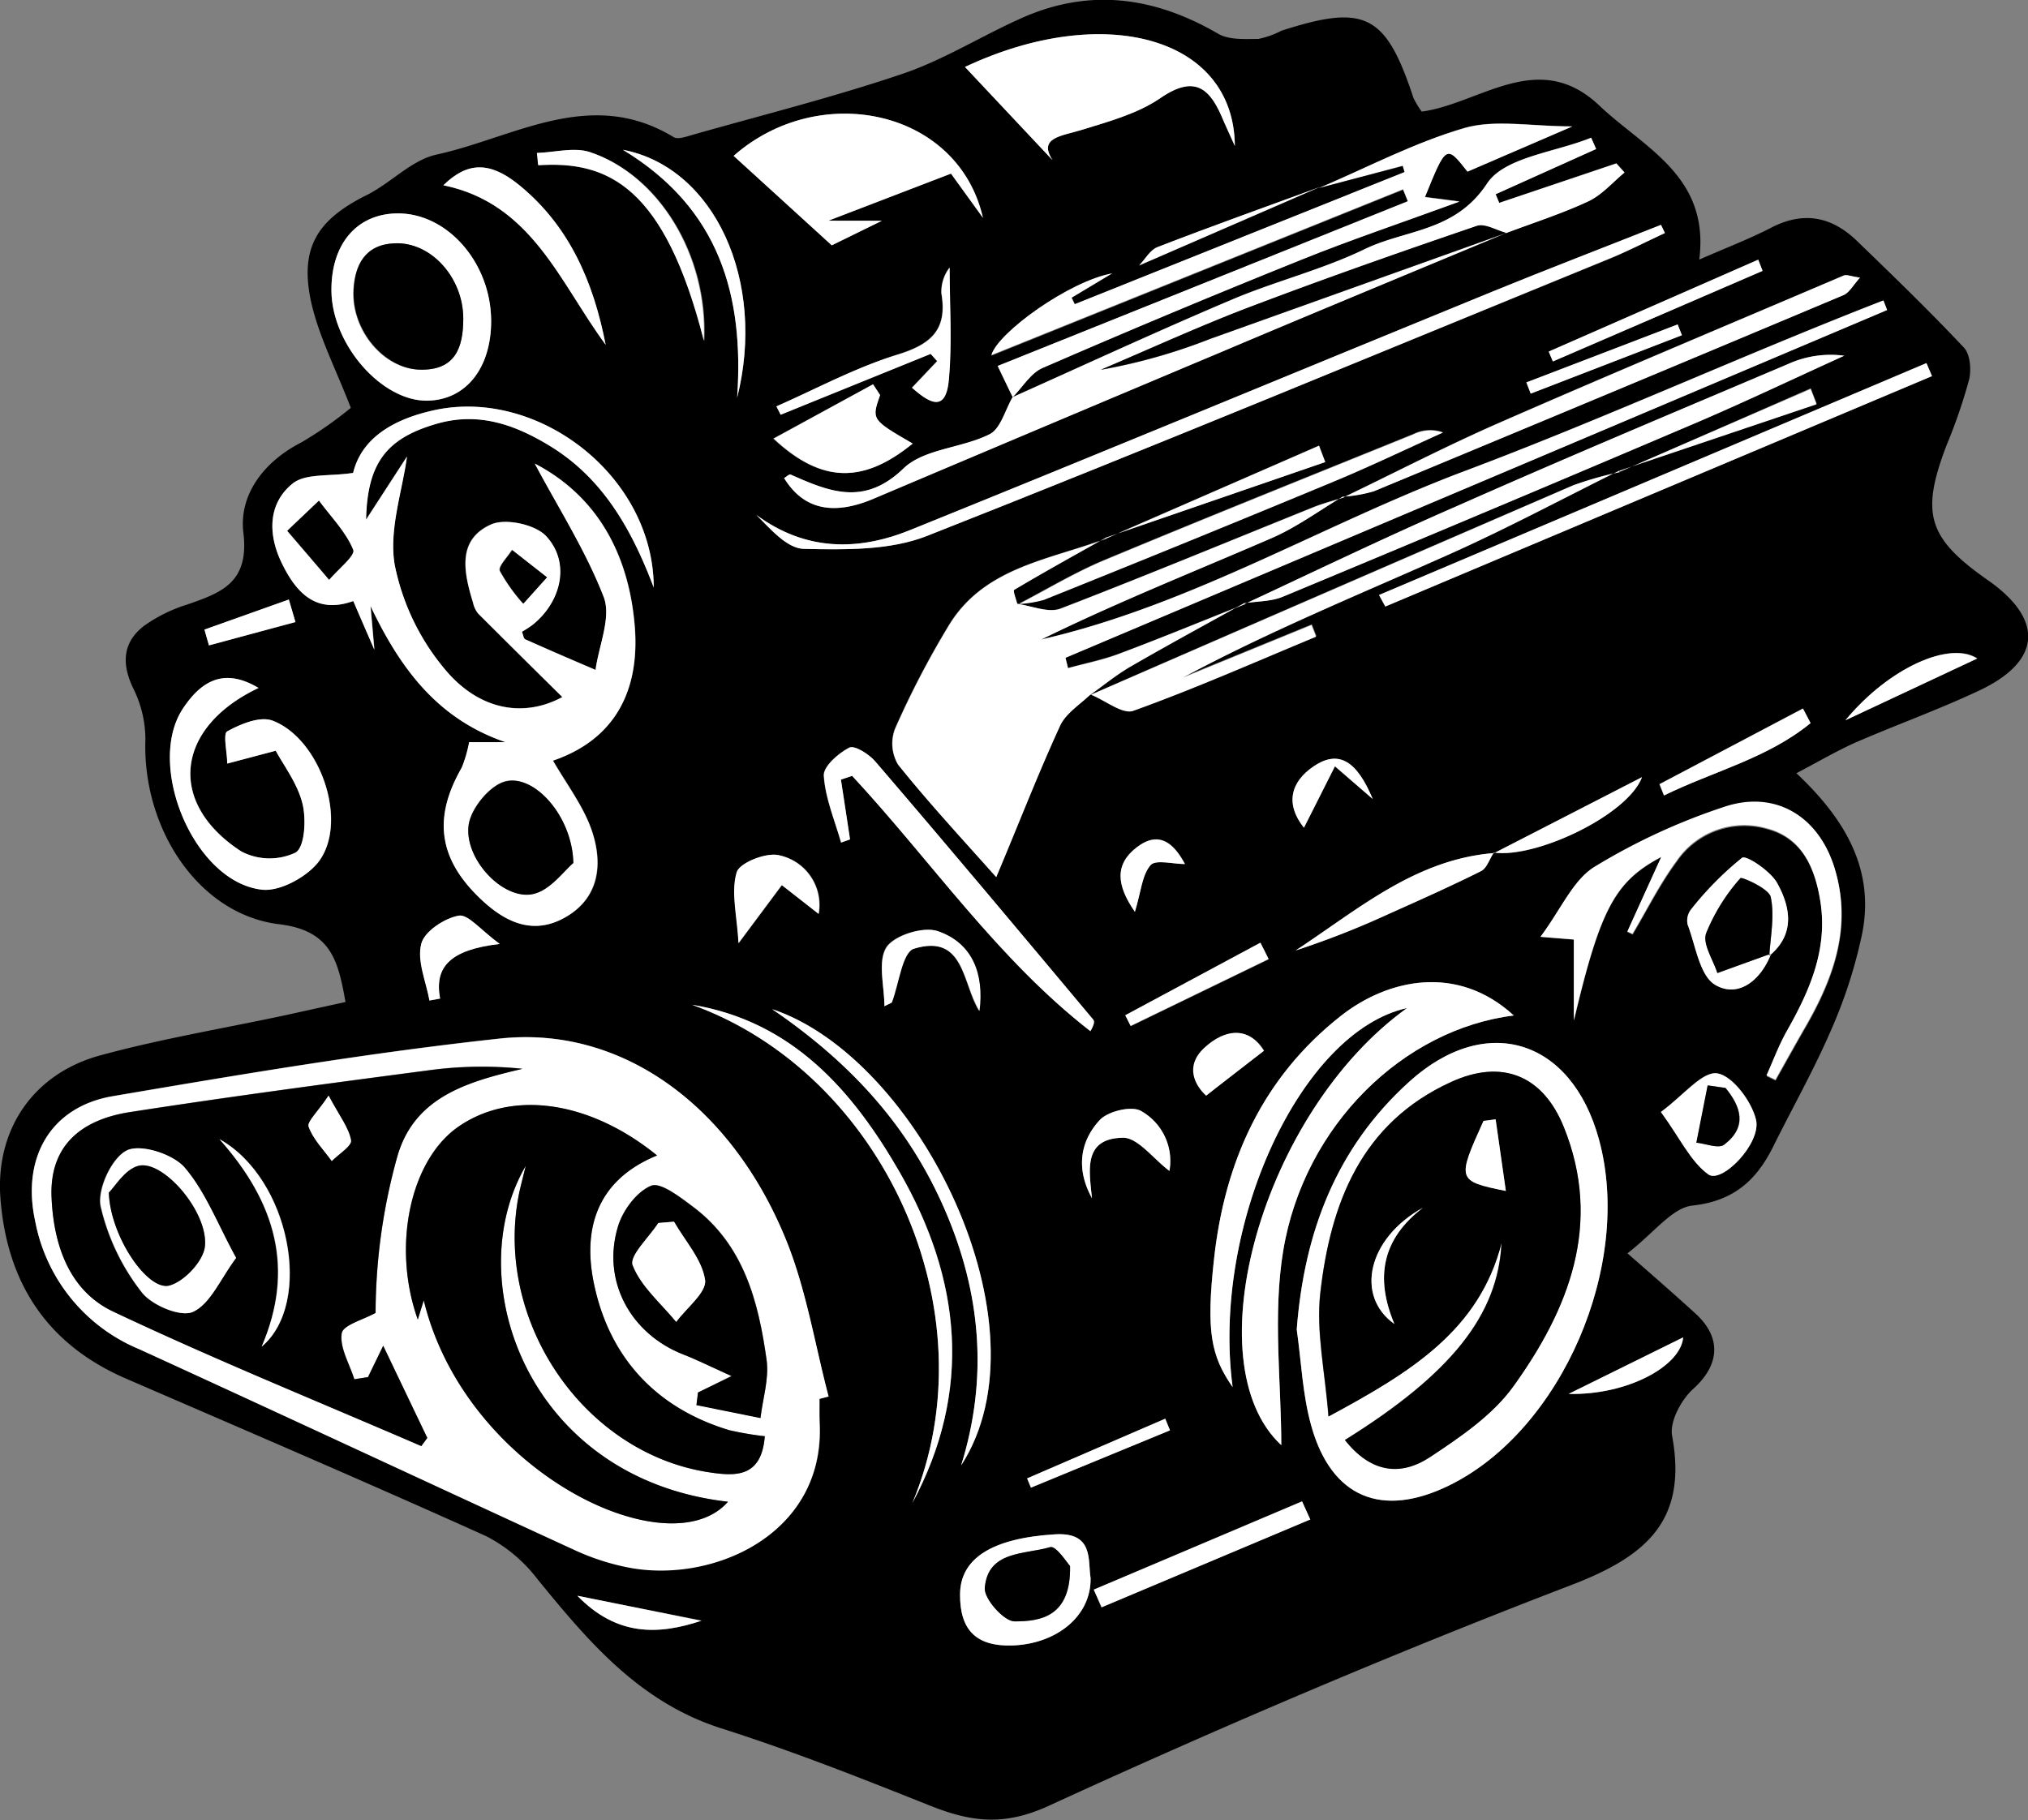 <?xml version="1.0" encoding="UTF-8"?> <svg xmlns="http://www.w3.org/2000/svg" viewBox="0 0 247.99 222.6"><rect x="0" y="0" width="247.99" height="222.6" fill="#808080" stroke="none"/><defs><style>.cls-1{fill:#fff;}</style></defs><g id="Слой_2" data-name="Слой 2"><g id="Слой_1-2" data-name="Слой 1"><path d="M42.25,122.55c-.91-5.07-1.76-8.74-8.1-9.51-9.87-1.19-16.75-11.69-16.37-22.59a14.06,14.06,0,0,0-1.5-6.29c-1.43-3-1.28-5.58,1.3-7.59a18.63,18.63,0,0,1,5.3-2.63c4.23-1.46,7.62-2.69,6.88-8.81-.55-4.56,2.44-8.64,7.05-11a46.26,46.26,0,0,0,6.09-4.25C41,45,39,41.13,38.06,37c-1.47-6.7.73-10.13,6.8-13.15,2.94-1.47,5.46-4.27,8.51-4.94,9.5-2.07,18.82-8.33,29-2.14.53.32,1.56-.06,2.32-.28,8.6-2.44,17.3-4.62,25.76-7.49,5.07-1.73,9.71-4.69,14.64-6.86,8.28-3.64,16.19-2.49,23.89,2,1.32.76,3.25.63,4.9.62a10.52,10.52,0,0,0,2.81-1C166.94.45,169.46,1.72,172.85,12a11.7,11.7,0,0,0,1,1.65c7.11-.95,14.27-7.81,21.72-.74,5.5,5.22,13.52,8.61,12.22,18.84,3.44-1.51,6.21-2.56,8.81-3.91,4-2.06,7.41-1.33,10.48,1.63,4.43,4.28,8.86,8.56,13.08,13.05.77.82.92,2.72.62,3.94a66.72,66.72,0,0,1-2.75,8c-3.19,8.35-2.3,11.34,5,16.46,7,4.87,6.62,10-1.12,13.59-4.94,2.32-10.11,4.17-15.12,6.35-2.21,1-4.28,2.21-7.12,3.71,6.06,5.69,9.56,11.85,8.05,19.57a59.45,59.45,0,0,1-3.79,11.8c-2.1,4.87-4.73,9.52-7.09,14.28-2.05,4.13-4.82,6.67-9.89,7.23-2.48.27-4.67,3.31-7.94,5.84,3.44,3,5.94,5.19,8.37,7.41,3.24,3,2.83,6.33-.33,9.17-1.46,1.32-2.9,4-2.58,5.73,1.9,10.34-3.09,14.71-12.28,18.24-21.59,8.28-42.9,17.36-63.9,27-5.48,2.52-9.44,2-14.36.08-8.5-3.39-17-6.76-25.75-9.54-10-3.2-16.23-10.61-22.48-18.27a18.53,18.53,0,0,0-6.25-5.23c-14.57-6.57-29.26-12.87-43.93-19.22C5.83,164.51.88,157,.06,146.65c-.67-8.48,4-15.4,12.34-17.61,7.38-2,14.94-3.26,22.43-4.86Zm140.48-18.22c-9.68.77-16.68,6.94-24.3,11.92a106.28,106.28,0,0,0,11.43-4.49c3.78-1.69,7.55-3.37,11.25-5.22.72-.36,1-1.51,1.6-2.24,5.17.68,16.34-4.61,18.08-9.25Zm33.65,12.55c3.19-2.65,2.56-5.95.93-8.89-.81-1.46-3.78-3.43-4.28-3.08a39.39,39.39,0,0,0-6.22,6.29,2.21,2.21,0,0,0-.44,1.88c1,2.58,1.46,6.25,3.38,7.38,2.82,1.64,5.56-.55,6.8-3.75Zm-54.93-94c-6.64,2.43-13.3,4.81-19.9,7.36-.91.35-1.52,1.49-2.27,2.27l-3.21,1c-5.33.93-14.08,7.27-14.84,10l50.34-20.29.59,1.46L122,44.75c1,2.14,1.43,3,1.84,3.82-.91,1.56-1.46,3.85-2.81,4.54-3.38,1.71-8,1.77-10.53,4.18-4.85,4.66-9.09,2.85-13.81.76-.17-.08-.53.28-.8.43,2.37,3.88,6,4.61,11,2.5q21.3-9.1,42.65-18C161,38.1,172.47,33.34,184,28.55l.15-.07c3.38-1.27,6.83-2.37,10.09-3.89,1.66-.78,3-2.32,4.42-3.52l-1-1.11L183.33,24.8l-.44-1.06,12.29-5.53-.61-1.38c-4.38,1.79-10.61,2.36-12.74,5.62-3.88,5.94-9.94,5.6-14.93,8-5.21,2.53-11,3.93-16.3,6.2-9,3.81-17.84,7.92-26.76,11.9,1.21-1.22,2.2-3,3.67-3.58q15.72-6.83,31.63-13.24c5.92-2.39,12-4.43,19.33-7.11l-4.22-.55c2.6-6.41,2.6-6.41,5.2-3.11l12.81-5.52c-5.08,0-9.42-.88-13.19.2C173,17.43,167.2,20.48,161.29,23Zm36.67,34.83a43.46,43.46,0,0,0-5.71,1.62Q162.83,72.08,133.3,85c1.68-1.18,3.27-2.48,5-3.5,4.58-2.65,9.23-5.17,13.86-7.73,1.58-.25,3.28-.2,4.71-.8q25.53-10.64,51-21.47c5.93-2.53,11.76-5.31,17.64-8a12.56,12.56,0,0,0-6.83,1C205.08,50.28,191.47,56,177.94,62c-8.63,3.78-17.12,7.89-25.67,11.85-5.06,2-10.1,4.12-15.2,6-2.09.79-4.31,1.24-6.47,1.84l-.31-1.27L230.72,37.92l-.45-1.17c-17.15,6.65-33.9,14.36-51.11,20.83C161.74,64.13,145.63,74,127.3,78.21c9.22-4.53,18.75-8.32,28.15-12.39,3.07-1.33,5.82-3.37,8.72-5.08a17.56,17.56,0,0,0,3.81-.67q28.76-11.9,57.45-24c.7-.29,1.14-1.17,2-2.13-1.1-.15-1.64-.41-2-.25-14,6-28.11,11.86-42.09,18-6.46,2.83-12.73,6.08-19.09,9.14-1.25.4-2.54.73-3.75,1.22-10.28,4.14-20.5,8.41-30.85,12.37-1.5.57-3.57-.35-5.38-.59a14.29,14.29,0,0,0,3.37-.52q17.73-7.15,35.42-14.46c4.51-1.87,8.92-4,13.37-6a4.68,4.68,0,0,0-3.63.23c-12.59,5.1-25.2,10.15-37.74,15.38-3.68,1.54-7.14,3.64-10.7,5.48-.15-.63-.58-1.71-.41-1.81,3.7-2.2,7.48-4.29,11.24-6.39l26.87-9.25-.76-2-26,11.34c-6.88,2.61-14.8,3.47-19.18,10.45a109.84,109.84,0,0,0-6.69,12.82,5.06,5.06,0,0,0,.36,4.39c3.6,4.49,7.53,8.71,12,13.76,2.81-6.74,5.15-12.74,7.84-18.58.71-1.53,2.47-2.57,3.75-3.83,1.78.74,3.93,2.53,5.26,2,7.56-2.72,14.92-6,22.34-9.06l-.56-1.43-15.76,6.45c10.54-5.65,21.55-10.14,32.39-15,7.11-3.18,14-6.87,21-10.31l24.1-8.14-.72-1.87ZM100.21,171.09l1.09-.29c-1.68-6.37-2.72-13-5.17-19.08C89.47,135.2,76,125.43,61.16,127c-15.86,1.71-31.63,4.37-47.36,7.05-7.69,1.31-11.18,7.61-9.49,15.31A21.2,21.2,0,0,0,17,165c17.87,8.12,35.65,16.42,53.5,24.59a28.8,28.8,0,0,0,6.15,2c10.25,2.13,24.28-3.82,23.61-17.58C100.16,173.09,100.21,172.09,100.21,171.09ZM79.94,71.86c0-13.63-14.14-24.5-26.89-21.68-5.17,1.14-8.84,3.53-9.87,7.66-2.92.45-5.85,0-7.42,1.32-3,2.43-3,6.13-1.35,9.61,1.77,3.72,4.24,6.37,8.79,4.74.81,1.87,1.5,3.44,2.6,5.95-.22-2.48-.34-3.91-.47-5.34,3.65,7.61,8.18,13.8,16.5,16.65H57.39a16,16,0,0,1-.9,3.11c-3.43,6-2.9,10.89,1.91,15.68,3,3,6.54,5,10.73,2.64s4.62-6.5,3.29-10.51c-1-3-3-5.62-4.78-8.66,7.76-2.66,10.59-8.81,10-16.41-.71-8.76-4.54-15.91-12.22-19.92C68.2,62,71.6,67.28,73.81,73c1,2.49-.58,5.92-1,8.92-2.87-1.23-5.74-2.46-8.59-3.74-.22-.09-.26-.57-.41-.93a14.29,14.29,0,0,0,1.23-.79c3.57-2.8,4.72-7.64,1.75-10.88-1.32-1.44-5-2.24-6.75-1.45-4.25,1.89-3.32,5.91-2.21,9.56a3.2,3.2,0,0,0,.63,1.34c3.48,3.5,7,7,10.29,10.21-4.43,2.42-10,1.89-14.44-3.49a28.6,28.6,0,0,1-6.06-12.69c-.73-4.28.93-9,1.5-13.23l-5,7.71c.15-7,2.52-10,8.61-11.72,5.11-1.49,9.54.09,13.76,2.64C73.55,58.35,77.15,64.47,79.94,71.86Zm78.63,90.75c.56,3.93.71,8,1.77,11.75,2.46,8.83,8.66,11.36,16.92,7.29,13.73-6.76,22.46-27,18.26-42.31-3.36-12.27-13.8-15.53-23.18-7.05C163.44,140.33,159.48,150.67,158.57,162.61Zm26.54-38.41c-6.91-6.34-15.41-4.47-21.16.06-9.59,7.55-14.19,17.84-15.49,29.69-1,8.9-.38,11.88,2.27,15.7-2.62-19.79,8.29-43.49,21.33-46.36-17.72,12.74-26.24,43.38-15.38,53.46,0-7.68-1.06-15.9.23-23.74C159.45,137.59,171.68,125.86,185.11,124.2ZM128.71,19.59c-1.78-2.75,1-2.93,3.57-3.73,3.31-1,6.83-2,9.62-3.89,4.36-3,6.16-1,7.7,2.77.37.9.8,1.78,1.4,3.11C150.88,4.46,134.86.24,118,8.19ZM107.84,27h-6.55l15-5.76,3.91,5.41c-3-13.27-20-16.82-30.49-7.58l12,10.94Zm91.19,87,.62.32c1.78-3,3.33-6.13,5.39-8.91a10,10,0,0,1,11-4c4.24,1.09,5.84,4.63,6.53,8.61,1,6-1.2,11.1-4,16.11-1,1.75-1.7,3.67-2.53,5.51l1.09.53c1.28-2.28,2.55-4.57,3.86-6.84,3.41-6,5.49-12.14,3.37-19.06-1.94-6.33-7.26-9.58-13.52-7.46A76.15,76.15,0,0,0,195.08,106c-2.65,1.65-4.13,5.18-6.68,8.6l4.08.33v9.9c3.22-13.62,5-17,10.69-20C201.86,107.68,200.44,110.8,199,113.93ZM33.72,91.82c.94,1.76,2.65,4,3.28,6.46.48,1.92.29,5.35-.85,6a7.45,7.45,0,0,1-6.62-.14c-9.15-5.94-8.06-15.2,2.1-20-3.75-2.23-6.68-1.42-9.29,2.59-4.48,6.91,1.38,21,9.61,22.07,2.28.29,5.85-1.65,7.21-3.66,3.39-5-.09-14.82-5.81-17-1.51-.58-3.91.41-5.55,1.31-.56.31,0,2.57,0,3.94Zm6.81-56.2c.09,6.56,6.19,13.5,11.76,13.39,4.7-.1,7.78-4,7.77-9.78C60,32.07,54.64,26,48.47,26.1,43.56,26.21,40.46,29.94,40.53,35.62ZM203.59,28.5l-.48-1c-6.88,2.73-13.79,5.38-20.65,8.18-23.73,9.71-47.4,19.54-71.17,29.15-6.43,2.6-12.85,2.56-18.81-1.86,1.75,1.74,3.78,4.11,5.87,4.16,5,.11,10.47.2,15-1.58,28-11.06,55.86-22.63,83.75-34C199.3,30.6,201.42,29.51,203.59,28.5ZM102.83,95.35l1.37-.46c9.69,10.44,17.8,22.42,29.14,31.23.46-.8.52-1.2.35-1.41C124.83,114.16,116,103.6,107,93.12c-.76-.89-2.54-2-3.17-1.68-1.34.69-3.19,2.31-3.11,3.44.18,2.76,1.34,5.45,2.11,8.17l1.09-.39C103.58,100.22,103.21,97.79,102.83,95.35Zm8.74,88.47c7.37-13.74,6-27.35-1.56-40.46-5.76-10-13.17-18.43-25.38-20.47C107.93,131.28,121.38,160.35,111.57,183.82Zm-17.16-60.4c9.92,6.76,16.81,14.56,21.13,24.53,4.4,10.16,5.33,20.55,2,31.27C128.59,162.16,112.41,129.4,94.41,123.42Zm74.22-50.65c.26.47.52.94.77,1.41L236.25,46l-.68-1.59Zm-61-24.45L106.76,47,94.53,53.64c5.94,5.53,11,5.5,17,.61C106.57,51.36,106.57,51.36,107.62,48.32ZM133.36,193c-.35-2.14.44-5.65-4.4-5.34-7.64.48-11.52,2.91-11.56,7.32s2,6.39,6.34,6.27C129.09,201.09,133.45,197.72,133.36,193ZM74.06,42.16c-1.49-7.65-4.43-14.55-10.63-19.57-3.62-2.93-6.34-2.74-9.21.07C65,24.88,68.46,34.58,74.06,42.16ZM203.1,136c2.39,3.29,3.65,6.11,5.81,7.64,1.64,1.17,6.5-3.82,5.82-6.69-.53-2.26-2.84-5.39-4.73-5.67S205.92,133.91,203.1,136ZM94.94,49.7l.52,1,18.32-7.44.8.89-3.08,3.25c2,1.76,4.11,3.18,4.5-.94.42-4.55.1-9.16.1-13.75a4.84,4.84,0,0,0-1,3.17c.76,4.47-1.31,6.24-5.46,7.5C104.59,45,99.83,47.55,94.94,49.7Zm38.81,144.72.92,2.16,25.51-10.74-1-2.21ZM90.14,48.64c3.58-14.23-2.73-28.16-14-30.32C88,25.49,91,36.17,90.14,48.64Zm10,63.13a6.21,6.21,0,0,0-4.77-7.15c-1.52-.44-4.89.88-5.24,2.06-.72,2.39,0,5.24.22,8.67l5.29-7.1Zm-14-70.14c.47-10.49-5.58-20.23-13.93-23-1.93-.64-4.31,0-6.48.1l.15,1.5C74.39,19.67,81.27,22.85,86.06,41.63ZM143,143.21a7,7,0,0,0-3.47-7.33c-1.14-.67-4.05,0-5.06,1.12-2.52,2.73-2.83,6.14-.94,9.54-.34-3.39-1.11-7.28,3.75-7.39C139.1,139.1,141,141.75,143,143.21ZM61.11,115.45c-2.3-1.67-3.87-3.67-5-3.46-1.75.31-4.21,1.94-4.58,3.44-.52,2.1.61,4.61,1,6.94l1.3-.24C53.08,118.29,55,116.16,61.11,115.45Zm47,7.62.88-.45c.88-2.29,1.28-6.16,2.72-6.59,6.24-1.89,5.92,4.3,8,7.61.57-4.51-.84-8.3-5.1-9.76-1.76-.6-5.33.52-6.27,2C107.3,117.63,108.15,120.62,108.15,123.07Zm94.79-27.16c.19.46.37.92.55,1.38,6-2.94,12.67-4.54,17.92-8.85l-.93-1.78Zm12.6-62.78L215,31.76,189.38,43l.51,1.19ZM191.82,170.48c7.16.18,13.72-3.41,14-6.91ZM137.6,124.17l.69,1.34,16.87-8.18-1-2Zm17,4.35c-1.92-3.1-4.9-2.57-7.28-.37s-1.14,4.61.21,5.85C150,132,152.1,130.43,154.55,128.52Zm87.21-48c-3.32-2.17-10.72,1.08-16.11,7.55Zm-156,117.68L70.6,195.17C75.4,200.1,80.42,200,85.75,198.23ZM167.86,97.72c-1.93-4.62-4.13-6.07-7.2-4-2.84,1.91-3.53,4.61-1.21,7.52l3.79-7.51ZM25,77l.55,1.91L36.13,76.1l-.81-2.75ZM205.67,41l-.52-1.32-18.5,7.09.53,1.37Zm-66.89,70.51c.75-2.46.87-4.49,1.92-5.71.62-.71,2.73-.13,4.2-.13-1.33-2.47-3.09-4.17-5.86-2.07S136.51,108.26,138.78,111.52Zm4.29,63.42-.59-1.4-16.89,7.3.47,1.13Z"></path><path class="cls-1" d="M100.21,171.09c0,1,0,2,0,3,.67,13.76-13.36,19.71-23.61,17.58a28.8,28.8,0,0,1-6.15-2C52.6,181.46,34.82,173.16,17,165A21.2,21.2,0,0,1,4.31,149.39c-1.69-7.7,1.8-14,9.49-15.31,15.73-2.68,31.5-5.34,47.36-7.05,14.82-1.6,28.31,8.17,35,24.69,2.45,6.07,3.49,12.71,5.17,19.08Zm-6.69,4.57a38.19,38.19,0,0,1-4.38-.75c-8.7-2.64-14.31-8.58-16.36-17.23-1.65-6.94-.09-13.23,7.57-16.36-8.26-6.71-17.68-8-24.19-3.59-6,4-8.28,14.66-5.07,23.66.27-.88.5-1.62.73-2.35,5.09,21,30,32.89,37.2,24.63-24.48-2.79-32.9-27.11-24.73-41.08-.45,1.87-.71,2.8-.89,3.75-2.89,15.44,8.07,31.39,23.25,33.72C89.86,180.55,93.12,180.79,93.52,175.66ZM45,168.43l-1.66.24c-.59-1.89-1.81-3.86-1.54-5.62.15-1,2.68-1.68,4.14-2.5a71.76,71.76,0,0,1,2.68-19.2c2.11-7.25,8.62-9.09,15.28-10.65a48.08,48.08,0,0,0-11.33.17c-12.18,1.6-24.36,3.22-36.5,5.1-6.72,1-10,4.65-9.76,10.56.26,5.72,2.15,11.31,7.52,13.85,12.39,5.86,25.1,11,37.69,16.46l.73-1c-1.76-3.67-3.52-7.35-5.39-11.27C46.18,166,45.58,167.2,45,168.43Zm40.37,1.88-.2,1.51L93,173.4c.28-2.37,1.06-4.79.75-7.08-1-7.16-2.78-14.09-9-18.75-1.57-1.17-3.94-3-5.11-2.58-1.77.73-3.47,3-4.07,5-2,6.65,1.53,13.11,8,15.64,1.79.7,3.52,1.57,5.9,2.64Z"></path><path class="cls-1" d="M79.94,71.86c-2.79-7.39-6.39-13.51-12.8-17.38-4.22-2.55-8.65-4.13-13.76-2.64-6.09,1.77-8.46,4.77-8.61,11.72l5-7.71c-.57,4.25-2.23,8.95-1.5,13.23a28.6,28.6,0,0,0,6.06,12.69c4.42,5.38,10,5.91,14.44,3.49C65.48,82,62,78.55,58.48,75.05a3.2,3.2,0,0,1-.63-1.34c-1.11-3.65-2-7.67,2.21-9.56,1.77-.79,5.43,0,6.75,1.45,3,3.24,1.82,8.08-1.75,10.88a14.29,14.29,0,0,1-1.23.79c.15.36.19.84.41.93,2.85,1.28,5.72,2.51,8.59,3.74.4-3,1.93-6.43,1-8.92C71.6,67.28,68.2,62,65.39,56.7c7.68,4,11.51,11.16,12.22,19.92.62,7.6-2.21,13.75-10,16.41,1.73,3,3.79,5.67,4.78,8.66,1.33,4,.86,8.15-3.29,10.51s-7.71.37-10.73-2.64c-4.81-4.79-5.34-9.72-1.91-15.68a16,16,0,0,0,.9-3.11h4.44c-8.32-2.85-12.85-9-16.5-16.65.13,1.43.25,2.86.47,5.34C44.7,77,44,75.38,43.2,73.51c-4.55,1.63-7-1-8.79-4.74-1.66-3.48-1.62-7.18,1.35-9.61,1.57-1.28,4.5-.87,7.42-1.32,1-4.13,4.7-6.52,9.87-7.66C65.8,47.36,79.91,58.23,79.94,71.86Zm-9.83,33.69c-.15-5.75-4.8-10.91-8.34-10-1.89.5-4.15,3.25-4.46,5.26-.63,4.11,4.1,9.23,7.79,8.52C67.25,109,69,106.46,70.11,105.55Zm-35-40.63c2,2.36,3.58,4.17,5.13,6,1-1.25,3.22-3,2.93-3.66-.89-2.2-2.71-4-4.18-6Zm31.75,5.69-4.28-3.35c-.53.87-1.71,2-1.48,2.56a21.28,21.28,0,0,0,2.85,4Z"></path><path class="cls-1" d="M152.19,73.74c-4.62,2.56-9.27,5.08-13.85,7.73-1.77,1-3.36,2.32-5,3.5l.08-.1c-1.28,1.26-3,2.3-3.75,3.83-2.69,5.84-5,11.84-7.84,18.58-4.48-5-8.41-9.27-12-13.76a5.06,5.06,0,0,1-.36-4.39,109.84,109.84,0,0,1,6.69-12.82c4.38-7,12.3-7.84,19.18-10.45l-.08-.11c-3.76,2.11-7.54,4.2-11.24,6.4-.17.1.26,1.18.41,1.81l-.09-.11c1.81.24,3.88,1.16,5.38.59,10.35-4,20.57-8.23,30.85-12.37,1.21-.49,2.5-.82,3.75-1.22l-.11-.12c-2.89,1.72-5.64,3.76-8.71,5.09-9.4,4.07-18.93,7.86-28.15,12.39,18.33-4.2,34.44-14.08,51.86-20.63,17.21-6.47,34-14.18,51.11-20.83l.45,1.17L130.29,80.46l.31,1.27c2.16-.6,4.38-1,6.47-1.84,5.1-1.93,10.14-4,15.2-6Z"></path><path class="cls-1" d="M158.57,162.61c.91-11.94,4.87-22.28,13.77-30.32,9.38-8.48,19.82-5.22,23.18,7.05,4.2,15.32-4.53,35.55-18.26,42.31-8.26,4.07-14.46,1.54-16.92-7.29C159.28,170.57,159.13,166.54,158.57,162.61Zm5.89,13.51c3.13,4,6.84,4.43,10.4,2.08s7.62-5.11,10.15-8.61c6.83-9.48,11-19.92,6.2-31.73-2.56-6.36-7.58-8.37-13.78-5.53-11,5-14.74,14.87-16,25.83-.53,4.7.58,9.59,1,15.08,10.11-5.44,18.43-10.55,21.16-21.22C183.19,160.84,177.42,168,164.46,176.12Z"></path><path class="cls-1" d="M185.11,124.2c-13.43,1.66-25.66,13.39-28.2,28.81-1.29,7.84-.23,16.06-.23,23.74-10.86-10.08-2.34-40.72,15.38-53.46-13,2.87-23.95,26.57-21.33,46.36-2.65-3.82-3.25-6.8-2.27-15.7,1.3-11.85,5.9-22.14,15.49-29.69C169.7,119.73,178.2,117.86,185.11,124.2Z"></path><path class="cls-1" d="M123.84,48.57c8.92-4,17.77-8.09,26.76-11.9,5.35-2.27,11.09-3.67,16.3-6.2,5-2.42,11-2.08,14.93-8,2.13-3.26,8.36-3.83,12.74-5.62l.61,1.38-12.29,5.53.44,1.06L197.65,20l1,1.11c-1.46,1.2-2.76,2.74-4.42,3.52-3.26,1.52-6.71,2.62-10.08,3.89-1.21-.31-2.61-1.19-3.6-.85-9.28,3.16-18.53,6.41-27.7,9.89-6.17,2.34-12.18,5.11-18.26,7.69a70.11,70.11,0,0,0,13.37-3.78l36-12.88c-11.48,4.79-23,9.55-34.43,14.38q-21.35,9-42.65,18c-4.93,2.11-8.61,1.38-11-2.5.27-.15.63-.51.8-.43,4.72,2.09,9,3.9,13.81-.76,2.51-2.41,7.15-2.47,10.53-4.18,1.35-.69,1.9-3,2.81-4.54Z"></path><path class="cls-1" d="M161.29,23c5.91-2.51,11.66-5.56,17.78-7.33,3.77-1.08,8.11-.2,13.19-.2L179.45,21c-2.6-3.3-2.6-3.3-5.2,3.11l4.22.55c-7.33,2.68-13.41,4.72-19.33,7.11Q143.24,38.16,127.51,45c-1.47.63-2.46,2.36-3.67,3.58h0c-.41-.84-.81-1.68-1.84-3.82l50.16-20.16-.59-1.46L121.23,43.42c.76-2.72,9.51-9.06,14.81-10l-5,3,.37.77L171.74,21l-.22-.73Z"></path><path class="cls-1" d="M128.71,19.59,118,8.19c16.88-7.95,32.9-3.73,33,9.66-.6-1.33-1-2.21-1.4-3.11C148.06,11,146.26,9,141.9,12c-2.79,1.92-6.31,2.86-9.62,3.89C129.74,16.66,126.93,16.84,128.71,19.59Z"></path><path class="cls-1" d="M107.84,27l-6.13,3-12-10.94c10.49-9.24,27.45-5.69,30.49,7.58l-3.91-5.41-15,5.76Z"></path><path class="cls-1" d="M199,113.93c1.41-3.13,2.83-6.25,4.14-9.13-5.7,3-7.47,6.42-10.69,20v-9.9l-4.08-.33c2.55-3.42,4-7,6.68-8.6a76.15,76.15,0,0,1,15.76-7.28c6.26-2.12,11.58,1.13,13.52,7.46,2.12,6.92,0,13.11-3.37,19.06-1.31,2.27-2.58,4.56-3.86,6.84l-1.09-.53c.83-1.84,1.53-3.76,2.53-5.51,2.83-5,5.07-10.15,4-16.11-.69-4-2.29-7.52-6.53-8.61a10,10,0,0,0-11,4c-2.06,2.78-3.61,5.93-5.39,8.91Z"></path><path class="cls-1" d="M33.72,91.82l-5.94,1.57c0-1.37-.54-3.63,0-3.94,1.64-.9,4-1.89,5.55-1.31,5.72,2.18,9.2,12,5.81,17-1.36,2-4.93,4-7.21,3.66-8.23-1-14.09-15.16-9.61-22.07,2.61-4,5.54-4.82,9.29-2.59-10.16,4.82-11.25,14.08-2.1,20a7.45,7.45,0,0,0,6.62.14c1.14-.67,1.33-4.1.85-6C36.37,95.79,34.66,93.58,33.72,91.82Z"></path><path class="cls-1" d="M40.53,35.62c-.07-5.68,3-9.41,7.94-9.52,6.17-.14,11.57,6,11.59,13.13C60.07,45,57,48.91,52.29,49,46.72,49.12,40.62,42.18,40.53,35.62ZM56.65,39c0-5-3.93-9.43-8.45-9.24-3.56.15-4.81,2.65-5,5.72-.24,5,3.71,9.61,8.1,9.73S56.62,42.52,56.65,39Z"></path><path class="cls-1" d="M203.59,28.5c-2.17,1-4.29,2.1-6.49,3-27.89,11.42-55.72,23-83.75,34.05-4.53,1.78-10,1.69-15,1.58-2.09,0-4.12-2.42-5.87-4.16,6,4.42,12.38,4.46,18.81,1.86,23.77-9.61,47.44-19.44,71.17-29.15,6.86-2.8,13.77-5.45,20.65-8.18Z"></path><path class="cls-1" d="M102.83,95.35c.38,2.44.75,4.87,1.12,7.31l-1.09.39c-.77-2.72-1.93-5.41-2.11-8.17-.08-1.13,1.77-2.75,3.11-3.44.63-.33,2.41.79,3.17,1.68,9,10.48,17.8,21,26.66,31.59.17.21.11.61-.35,1.41-11.34-8.81-19.45-20.79-29.14-31.23Z"></path><path class="cls-1" d="M198,57.57c-7,3.46-13.85,7.15-21,10.33-10.84,4.84-21.85,9.33-32.39,15l15.76-6.45.56,1.43c-7.42,3.08-14.78,6.34-22.34,9.06-1.33.48-3.48-1.31-5.26-2l-.08.1q29.55-12.85,59.11-25.67a43.46,43.46,0,0,1,5.71-1.62Z"></path><path class="cls-1" d="M111.57,183.82c9.81-23.47-3.64-52.54-26.94-60.93,12.21,2,19.62,10.44,25.38,20.47C117.53,156.47,118.94,170.08,111.57,183.82Z"></path><path class="cls-1" d="M152.27,73.84c8.55-4,17-8.07,25.67-11.85,13.53-6,27.14-11.71,40.75-17.48a12.56,12.56,0,0,1,6.83-1c-5.88,2.66-11.71,5.44-17.64,8q-25.44,10.85-51,21.47c-1.43.6-3.13.55-4.71.8Z"></path><path class="cls-1" d="M164.27,60.85c6.36-3.06,12.63-6.31,19.09-9.14,14-6.12,28-12,42.09-18,.37-.16.91.1,2,.25-.89,1-1.33,1.84-2,2.13q-28.69,12.06-57.45,24a17,17,0,0,1-3.81.66Z"></path><path class="cls-1" d="M94.41,123.42c18,6,34.18,38.74,23.12,55.8,3.34-10.72,2.41-21.11-2-31.27C111.22,138,104.33,130.18,94.41,123.42Z"></path><path class="cls-1" d="M168.63,72.77l66.94-28.36.68,1.59L169.4,74.18C169.15,73.71,168.89,73.24,168.63,72.77Z"></path><path class="cls-1" d="M107.62,48.32c-1.05,3-1.05,3,4,5.93-6,4.89-11.11,4.92-17-.61L106.76,47Z"></path><path d="M184,28.55l-36,12.88a70.11,70.11,0,0,1-13.37,3.78c6.08-2.58,12.09-5.35,18.26-7.69,9.17-3.48,18.42-6.73,27.7-9.89,1-.34,2.39.54,3.6.85Z"></path><path class="cls-1" d="M133.36,193c.09,4.73-4.27,8.1-9.62,8.25-4.37.12-6.37-1.89-6.34-6.27s3.92-6.84,11.56-7.32C133.8,187.34,133,190.85,133.36,193Zm-2.51-1.46c-.32-.33-1.72-2.51-2.42-2.31-3.08.92-7.64.39-8,5-.1,1.33,2.35,4.07,3.63,4.08C127.25,198.31,131,197.73,130.85,191.53Z"></path><path class="cls-1" d="M74.06,42.16c-5.6-7.58-9-17.28-19.84-19.5,2.87-2.81,5.59-3,9.21-.07C69.63,27.61,72.57,34.51,74.06,42.16Z"></path><path class="cls-1" d="M124.38,74c3.56-1.84,7-3.94,10.7-5.48,12.54-5.23,25.15-10.28,37.74-15.38a4.68,4.68,0,0,1,3.63-.23c-4.45,2-8.86,4.13-13.37,6q-17.67,7.34-35.42,14.46a14.29,14.29,0,0,1-3.37.52Z"></path><path d="M161.29,23l10.23-2.69.22.73-40.3,16.14-.37-.77,5-3,3.24-1,22.17-9.63Z"></path><path class="cls-1" d="M216.55,116.71c-1.24,3.2-4,5.39-6.8,3.75-1.92-1.13-2.4-4.8-3.38-7.38a2.21,2.21,0,0,1,.44-1.88,39.39,39.39,0,0,1,6.22-6.29c.5-.35,3.47,1.62,4.28,3.08,1.63,2.94,2.26,6.24-.94,8.9.12-2.41.66-4.9.17-7.17-.23-1-3.56-2.47-3.69-2.3a23.22,23.22,0,0,0-4.21,6.77c-.44,1.31.86,3.21,1.38,4.84l6-2.21A4.15,4.15,0,0,1,216.55,116.71Z"></path><path class="cls-1" d="M203.1,136c2.82-2.07,5.1-5,6.9-4.72s4.2,3.41,4.73,5.67c.68,2.87-4.18,7.86-5.82,6.69C206.75,142.09,205.49,139.27,203.1,136Zm7.94-2.92-2.19-.35-1.38,7c1.15.12,2.72.77,3.39.25C213.73,137.82,212.92,135.36,211,133.06Z"></path><path class="cls-1" d="M94.94,49.7c4.89-2.15,9.65-4.74,14.73-6.29,4.15-1.26,6.22-3,5.46-7.5a4.84,4.84,0,0,1,1-3.17c0,4.59.32,9.2-.1,13.75-.39,4.12-2.48,2.7-4.5.94l3.08-3.25-.8-.89L95.46,50.73Z"></path><path class="cls-1" d="M133.75,194.42l25.48-10.79,1,2.21-25.51,10.74Z"></path><path class="cls-1" d="M90.14,48.64C91,36.17,88,25.49,76.18,18.32,87.41,20.48,93.72,34.41,90.14,48.64Z"></path><path class="cls-1" d="M100.09,111.77l-4.5-3.52-5.29,7.1c-.19-3.43-.94-6.28-.22-8.67.35-1.18,3.72-2.5,5.24-2.06A6.21,6.21,0,0,1,100.09,111.77Z"></path><path class="cls-1" d="M182.67,104.25c-.51.78-.84,1.93-1.56,2.29-3.7,1.85-7.47,3.53-11.25,5.22a106.28,106.28,0,0,1-11.43,4.49c7.62-5,14.62-11.15,24.3-11.92Z"></path><path class="cls-1" d="M86.06,41.63c-4.79-18.78-11.67-22-20.26-21.43l-.15-1.5c2.17-.06,4.55-.74,6.48-.1C80.48,21.4,86.53,31.14,86.06,41.63Z"></path><path class="cls-1" d="M143,143.21c-1.94-1.46-3.86-4.11-5.72-4.06-4.86.11-4.09,4-3.75,7.39-1.89-3.4-1.58-6.81.94-9.54,1-1.09,3.92-1.79,5.06-1.12A7,7,0,0,1,143,143.21Z"></path><path class="cls-1" d="M61.11,115.45c-6.13.71-8,2.84-7.3,6.68l-1.3.24c-.42-2.33-1.55-4.84-1-6.94.37-1.5,2.83-3.13,4.58-3.44C57.24,111.78,58.81,113.78,61.11,115.45Z"></path><path class="cls-1" d="M108.15,123.07c0-2.45-.85-5.44.26-7.19.94-1.48,4.51-2.6,6.27-2,4.26,1.46,5.67,5.25,5.1,9.76-2.11-3.31-1.79-9.5-8-7.61-1.44.43-1.84,4.3-2.72,6.59Z"></path><path class="cls-1" d="M202.94,95.91l17.54-9.25.93,1.78c-5.25,4.31-11.94,5.91-17.92,8.85C203.31,96.83,203.13,96.37,202.94,95.91Z"></path><path class="cls-1" d="M215.54,33.13,189.89,44.21,189.38,43,215,31.76Z"></path><path class="cls-1" d="M135.29,65.86l26-11.34.76,2-26.87,9.25Z"></path><path class="cls-1" d="M191.82,170.48l14-6.91C205.54,167.07,199,170.66,191.82,170.48Z"></path><path class="cls-1" d="M137.6,124.17l16.52-8.88,1,2-16.87,8.18Z"></path><path class="cls-1" d="M182.73,104.33l18.06-9.28c-1.74,4.64-12.91,9.93-18.1,9.22C182.67,104.25,182.73,104.33,182.73,104.33Z"></path><path class="cls-1" d="M154.55,128.52c-2.45,1.91-4.54,3.52-7.07,5.48-1.35-1.24-2.65-3.59-.21-5.85S152.63,125.42,154.55,128.52Z"></path><path class="cls-1" d="M241.76,80.55,225.65,88.1C231,81.63,238.44,78.38,241.76,80.55Z"></path><path class="cls-1" d="M198.12,57.68l23.29-10.1.72,1.87Q210.07,53.51,198,57.58Z"></path><path class="cls-1" d="M85.75,198.23C80.42,200,75.4,200.1,70.6,195.17Z"></path><path class="cls-1" d="M167.86,97.72l-4.62-4-3.79,7.51c-2.32-2.91-1.63-5.61,1.21-7.52C163.73,91.65,165.93,93.1,167.86,97.72Z"></path><path class="cls-1" d="M25,77l10.32-3.68.81,2.75L25.55,78.94Z"></path><path class="cls-1" d="M161.45,22.85l-22.17,9.63c.75-.78,1.36-1.92,2.27-2.27C148.15,27.66,154.81,25.28,161.45,22.85Z"></path><path class="cls-1" d="M205.67,41l-18.49,7.14-.53-1.37,18.5-7.09Z"></path><path class="cls-1" d="M138.78,111.52c-2.27-3.26-2.48-5.83.26-7.91s4.53-.4,5.86,2.07c-1.47,0-3.58-.58-4.2.13C139.65,107,139.53,109.06,138.78,111.52Z"></path><path class="cls-1" d="M143.07,174.94l-17,7-.47-1.13,16.89-7.3Z"></path><path d="M93.52,175.66c-.4,5.13-3.66,4.89-6.87,4.4-15.18-2.33-26.14-18.28-23.25-33.72.18-1,.44-1.88.89-3.75-8.17,14,.25,38.29,24.73,41.08-7.22,8.26-32.11-3.6-37.2-24.63-.23.73-.46,1.47-.73,2.35-3.21-9-.89-19.62,5.07-23.66,6.51-4.43,15.93-3.12,24.19,3.59-7.66,3.13-9.22,9.42-7.57,16.36,2,8.65,7.66,14.59,16.36,17.23A38.19,38.19,0,0,0,93.52,175.66Z"></path><path d="M45,168.43c.6-1.23,1.2-2.46,1.86-3.83,1.87,3.92,3.63,7.6,5.39,11.27l-.73,1c-12.59-5.44-25.3-10.6-37.69-16.46-5.37-2.54-7.26-8.13-7.52-13.85C6,140.62,9.33,137,16.05,136c12.14-1.88,24.32-3.5,36.5-5.1a48.08,48.08,0,0,1,11.33-.17c-6.66,1.56-13.17,3.4-15.28,10.65a71.76,71.76,0,0,0-2.68,19.2c-1.46.82-4,1.48-4.14,2.5-.27,1.76.95,3.73,1.54,5.62ZM28.87,153.85c-2.25-4.09-3.73-8.07-6.34-11.06-1.44-1.66-5.4-2.92-7.07-2.08-1.84.93-3.6,4.73-3.18,6.83a26.84,26.84,0,0,0,5,10.48c1.21,1.61,4.78,3.11,6.27,2.43C25.72,159.48,26.92,156.47,28.87,153.85ZM32,164.7c6.38-5.34,3.48-20.56-5.16-25.37C33.74,147.12,36,155.24,32,164.7ZM40.18,134c-1.31,2-2.66,3.15-2.44,3.8.55,1.54,1.84,2.81,2.83,4.2.84-.86,2.47-1.85,2.35-2.54C42.64,137.94,41.51,136.54,40.18,134Z"></path><path d="M85.35,170.31l4.11-2c-2.38-1.07-4.11-1.94-5.9-2.64-6.47-2.53-10-9-8-15.64.6-2,2.3-4.28,4.07-5,1.17-.47,3.54,1.41,5.11,2.58,6.21,4.66,8,11.59,9,18.75.31,2.29-.47,4.71-.75,7.08l-7.83-1.58Zm-2.93-20.89-1.92.16c-1.13,1.76-3.58,4-3.13,5.17,1,2.61,3.46,4.65,5.32,6.92,1.27-1.72,3.74-3.61,3.53-5.12C85.86,154.05,83.78,151.79,82.42,149.42Z"></path><path d="M70.11,105.55c-1.12.91-2.86,3.4-5,3.82-3.69.71-8.42-4.41-7.79-8.52.31-2,2.57-4.76,4.46-5.26C65.31,94.64,70,99.8,70.11,105.55Z"></path><path d="M35.14,64.92,39,61.24c1.47,2,3.29,3.81,4.18,6,.29.71-1.88,2.41-2.93,3.66C38.72,69.09,37.17,67.28,35.14,64.92Z"></path><path d="M66.89,70.61,64,73.83a21.28,21.28,0,0,1-2.85-4c-.23-.54.95-1.69,1.48-2.56Z"></path><path d="M164.46,176.12c13-8.08,18.73-15.28,19.16-24.1-2.73,10.67-11.05,15.78-21.16,21.22-.42-5.49-1.53-10.38-1-15.08,1.23-11,5-20.82,16-25.83,6.2-2.84,11.22-.83,13.78,5.53,4.75,11.81.63,22.25-6.2,31.73-2.53,3.5-6.46,6.17-10.15,8.61S167.59,180.09,164.46,176.12Zm18.43-39.22-1.48.19c-3.25,7.23-3.23,7.35,2.73,8.57C183.69,142.49,183.29,139.69,182.89,136.9ZM174,147.71c-6.74,3.74-8.3,10.8-3.49,14.22C168.11,156.25,169,151.54,174,147.71Z"></path><path d="M56.65,39c0,3.55-1,6.32-5.3,6.21s-8.34-4.75-8.1-9.73c.14-3.07,1.39-5.57,5-5.72C52.72,29.54,56.68,34,56.65,39Z"></path><path d="M130.85,191.53c.11,6.2-3.6,6.78-6.8,6.77-1.28,0-3.73-2.75-3.63-4.08.37-4.61,4.93-4.08,8-5C129.13,189,130.53,191.2,130.85,191.53Z"></path><path d="M216.55,116.71a4.15,4.15,0,0,0-.48.11L210,119c-.52-1.63-1.82-3.53-1.38-4.84a23.22,23.22,0,0,1,4.21-6.77c.13-.17,3.46,1.26,3.69,2.3.49,2.27,0,4.76-.17,7.17Z"></path><path d="M211,133.06c1.88,2.3,2.69,4.76-.18,6.95-.67.52-2.24-.13-3.39-.25l1.38-7Z"></path><path class="cls-1" d="M28.87,153.85c-1.95,2.62-3.15,5.63-5.27,6.6-1.49.68-5.06-.82-6.27-2.43a26.84,26.84,0,0,1-5-10.48c-.42-2.1,1.34-5.9,3.18-6.83,1.67-.84,5.63.42,7.07,2.08C25.14,145.78,26.62,149.76,28.87,153.85Zm-15.56-8c.16,5.37,4.79,12.12,7.44,11.36,1.82-.52,4.14-3,4.31-4.8.42-4.22-5.21-10.65-8.17-9.82C15.24,143.06,14.05,145.14,13.31,145.86Z"></path><path class="cls-1" d="M32,164.7c4.08-9.46,1.78-17.58-5.16-25.37C35.44,144.14,38.34,159.36,32,164.7Z"></path><path class="cls-1" d="M40.18,134c1.33,2.5,2.46,3.9,2.74,5.46.12.69-1.51,1.68-2.35,2.54-1-1.39-2.28-2.66-2.83-4.2C37.52,137.19,38.87,136,40.18,134Z"></path><path class="cls-1" d="M82.42,149.42c1.36,2.37,3.44,4.63,3.8,7.13.21,1.51-2.26,3.4-3.53,5.12-1.86-2.27-4.3-4.31-5.32-6.92-.45-1.14,2-3.41,3.13-5.17Z"></path><path class="cls-1" d="M182.89,136.9c.4,2.79.8,5.59,1.25,8.76-6-1.22-6-1.34-2.73-8.57Z"></path><path class="cls-1" d="M174,147.71c-5,3.83-5.87,8.54-3.49,14.22C165.68,158.51,167.24,151.45,174,147.71Z"></path><path d="M13.31,145.86c.74-.72,1.93-2.8,3.58-3.26,3-.83,8.59,5.6,8.17,9.82-.17,1.79-2.49,4.28-4.31,4.8C18.1,158,13.47,151.23,13.31,145.86Z"></path></g></g></svg> 